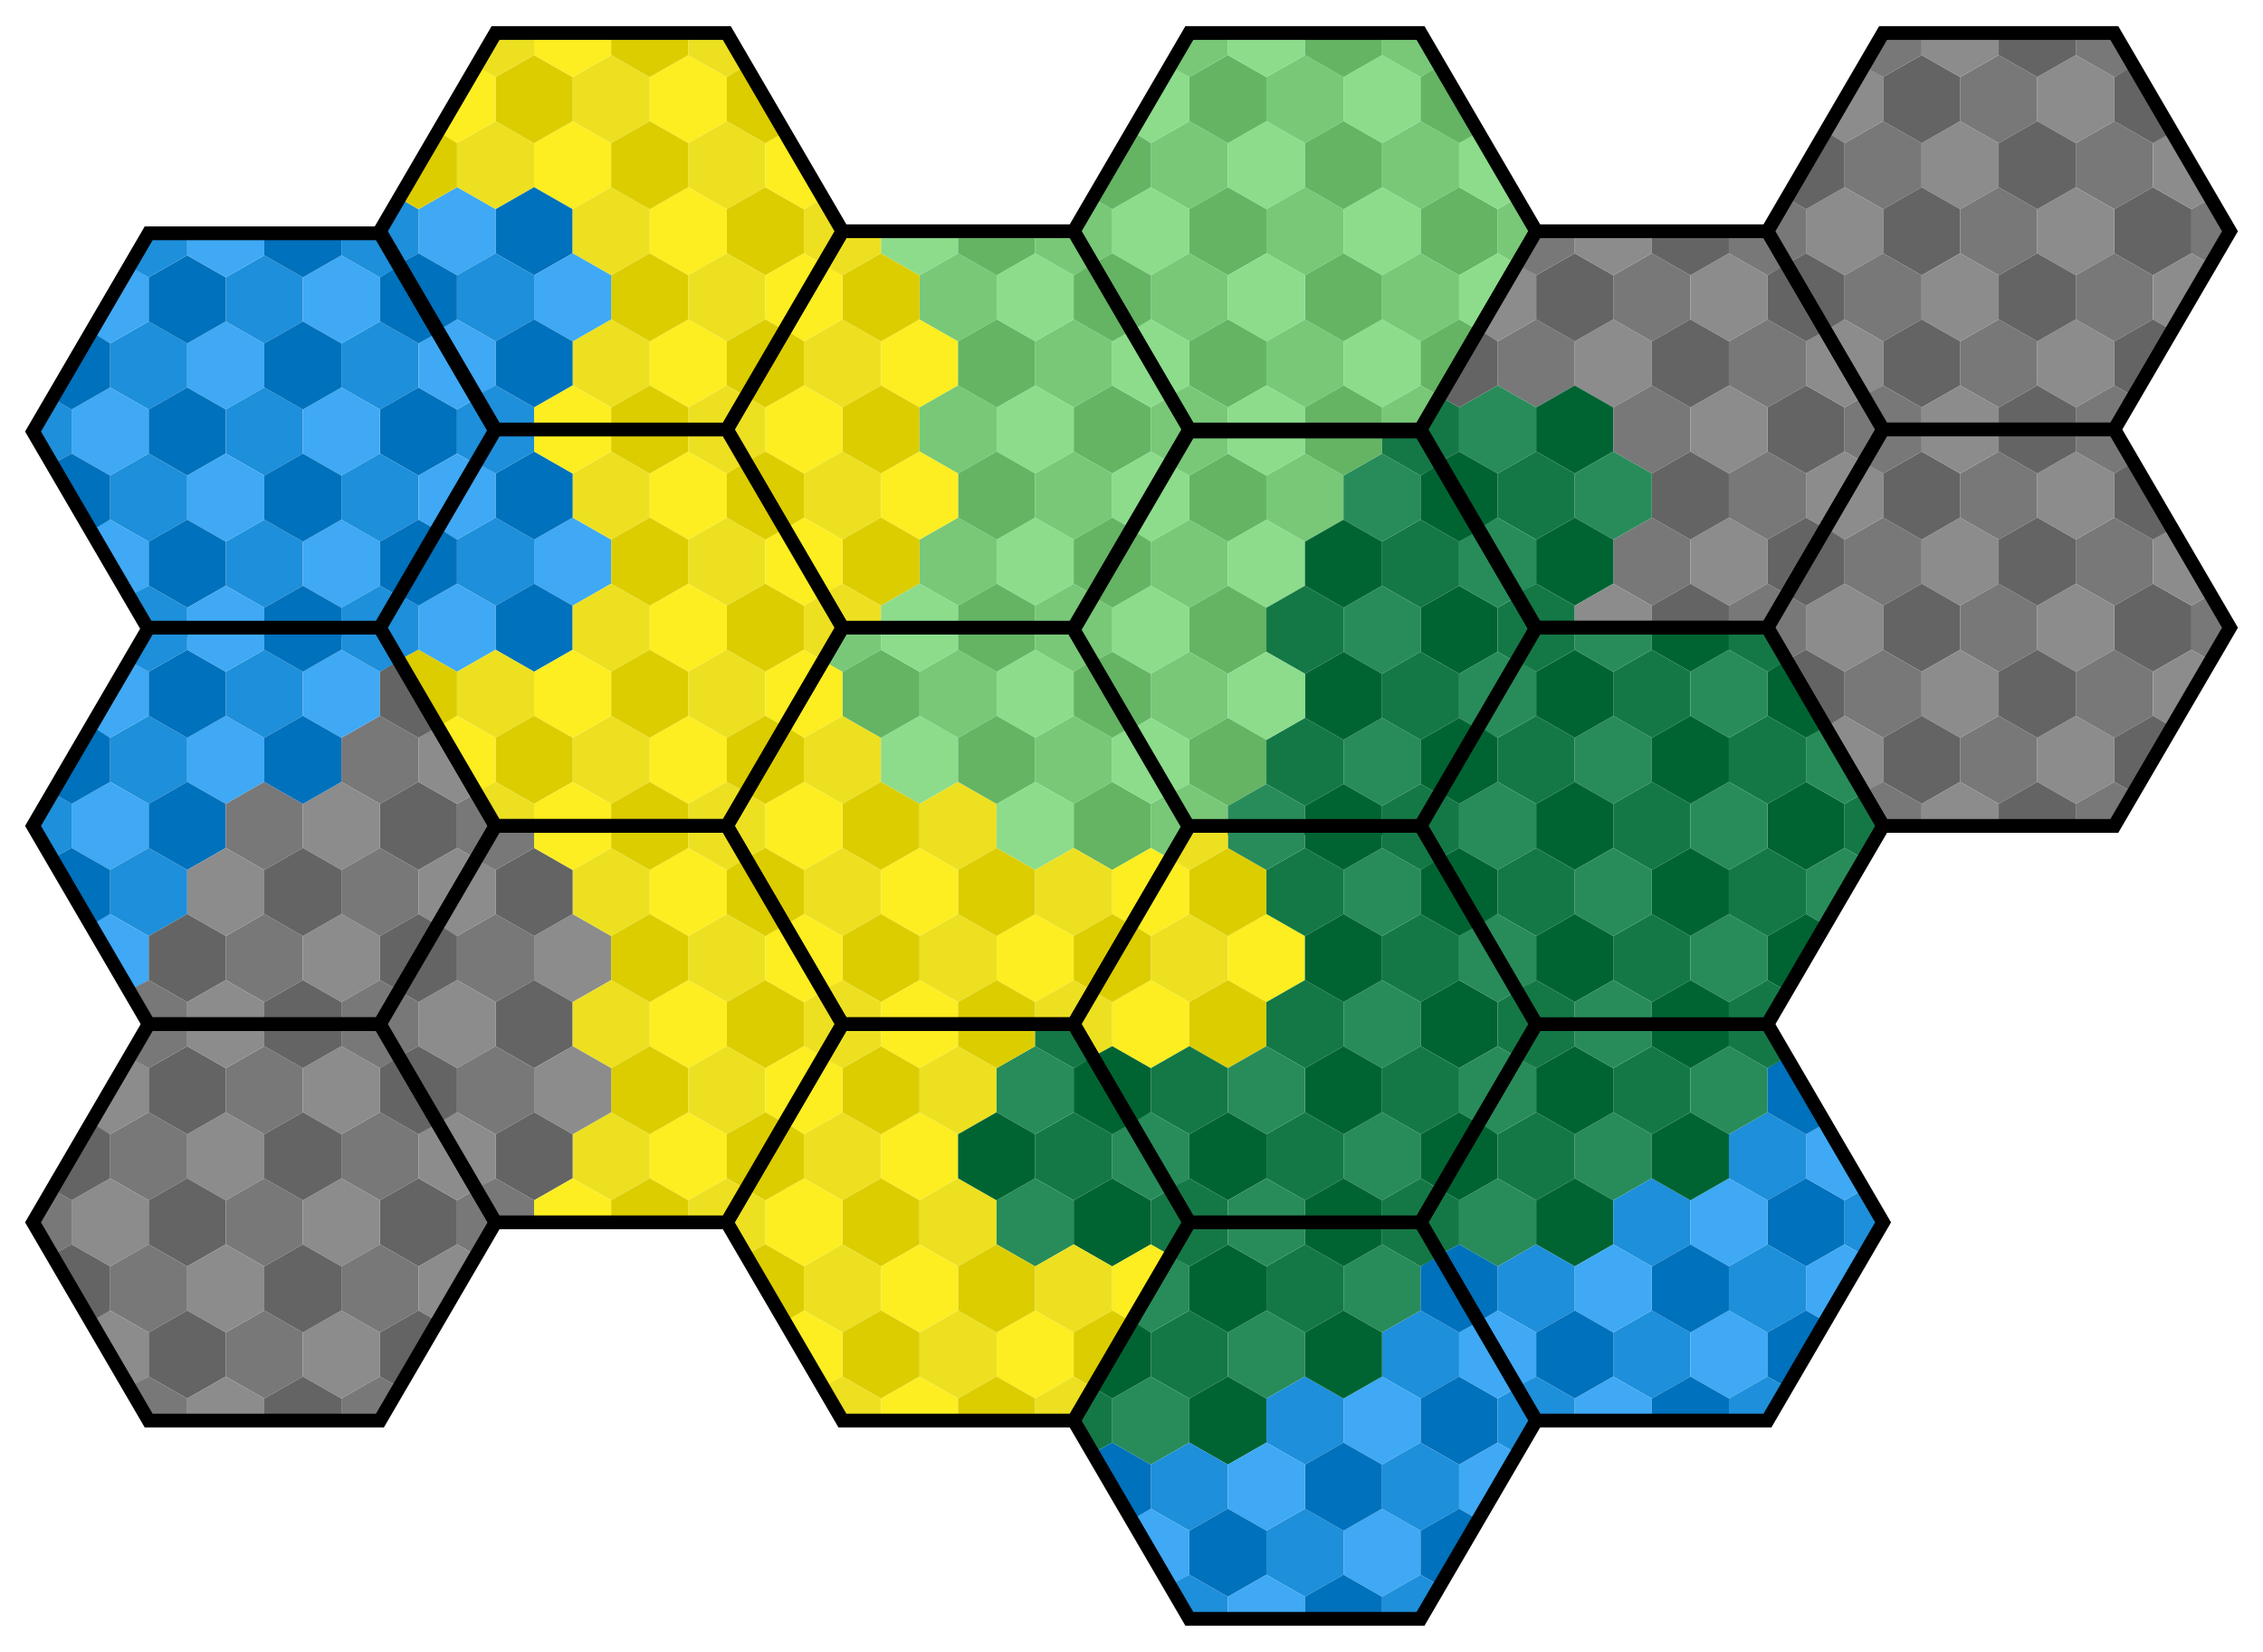 <?xml version="1.0" encoding="utf-8"?>
<!-- Generator: Adobe Illustrator 16.0.0, SVG Export Plug-In . SVG Version: 6.00 Build 0)  -->
<!DOCTYPE svg PUBLIC "-//W3C//DTD SVG 1.1//EN" "http://www.w3.org/Graphics/SVG/1.1/DTD/svg11.dtd">
<svg version="1.1" id="Layer_1" xmlns="http://www.w3.org/2000/svg" xmlns:xlink="http://www.w3.org/1999/xlink" x="0px" y="0px"
	 width="1644px" height="1200px" viewBox="0 0 1644 1200" style="enable-background:new 0 0 1644 1200;" xml:space="preserve">
<style type="text/css">
<![CDATA[
	.st0{fill:#147846;}
	.st1{fill:#1E8FDA;}
	.st2{fill:#EDE021;}
	.st3{fill:#8C8C8C;}
	.st4{fill:#8CDC8C;}
	.st5{fill:none;stroke:#000000;stroke-width:10;stroke-miterlimit:10;}
	.st6{fill:#288C5A;}
	.st7{fill:#FCEE21;}
	.st8{fill:#646464;}
	.st9{fill:#64B464;}
	.st10{fill:#006432;}
	.st11{fill:#0071BC;}
	.st12{fill:#3FA9F5;}
	.st13{fill:#787878;}
	.st14{fill:#78C878;}
	.st15{fill:#DCCD00;}
]]>
</style>
<g>
	<polygon class="st1" points="80,249.5 108,233.5 136,249.5 136,281.5 108,297.5 80,281.5 	"/>
	<polygon class="st1" points="248,249.5 276,233.5 304,249.5 304,281.5 276,297.5 248,281.5 	"/>
	<polygon class="st12" points="136,249.5 164,233.5 192,249.5 192,281.5 164,297.5 136,281.5 	"/>
	<polygon class="st11" points="108,297.5 136,281.5 164,297.5 164,329.5 136,345.5 108,329.5 	"/>
	<polygon class="st11" points="276,297.5 304,281.5 332,297.5 332,329.5 304,345.5 276,329.5 	"/>
	<polygon class="st1" points="164,297.5 192,281.5 220,297.5 220,329.5 192,345.5 164,329.5 	"/>
	<polygon class="st12" points="220,297.5 248,281.5 276,297.5 276,329.5 248,345.5 220,329.5 	"/>
	<polygon class="st12" points="52,297.5 80,281.5 108,297.5 108,329.5 80,345.5 52,329.5 	"/>
	<polygon class="st1" points="164,393.5 192,377.5 220,393.5 220,425.5 192,441.5 164,425.5 	"/>
	<polygon class="st12" points="220,393.5 248,377.5 276,393.5 276,425.5 248,441.5 220,425.5 	"/>
	<polygon class="st11" points="192,345.5 220,329.5 248,345.5 248,377.5 220,393.5 192,377.5 	"/>
	<polygon class="st1" points="164,201.5 192,185.5 220,201.5 220,233.5 192,249.5 164,233.5 	"/>
	<polygon class="st12" points="220,201.5 248,185.5 276,201.5 276,233.5 248,249.5 220,233.5 	"/>
	<polygon class="st11" points="192,249.5 220,233.5 248,249.5 248,281.5 220,297.5 192,281.5 	"/>
	<polygon class="st11" points="108,201.5 136,185.5 164,201.5 164,233.5 136,249.5 108,233.5 	"/>
	<polygon class="st1" points="80,345.5 108,329.5 136,345.5 136,377.5 108,393.5 80,377.5 	"/>
	<polygon class="st1" points="248,345.5 276,329.5 304,345.5 304,377.5 276,393.5 248,377.5 	"/>
	<polygon class="st1" points="332,297.5 345.86,289.5 360,313.5 345.86,337.42 332,329.5 	"/>
	<polygon class="st12" points="136,345.5 164,329.5 192,345.5 192,377.5 164,393.5 136,377.5 	"/>
	<polygon class="st1" points="24,313.5 38.14,289.5 52,297.5 52,329.5 38.14,337 	"/>
	<polygon class="st11" points="108,393.5 136,377.5 164,393.5 164,425.5 136,441.5 108,425.5 	"/>
	<polygon class="st12" points="136,169.5 136,185.5 164,201.5 192,185.5 192,169.5 	"/>
	<polygon class="st12" points="94.14,433.5 108,425.5 108,393.5 80,377.5 66.14,385 	"/>
	<polygon class="st1" points="108,457.5 136,457.5 136,441.5 108,425.5 94.14,433 	"/>
	<polygon class="st11" points="66.14,385.5 80,377.5 80,345.5 52,329.5 38.14,337 	"/>
	<polygon class="st12" points="66.14,241.5 80,249.5 108,233.5 108,201.5 94.14,193 	"/>
	<polygon class="st1" points="94.14,193.5 108,201.5 136,185.5 136,169.5 108,169.5 	"/>
	<polygon class="st11" points="38.14,289.5 52,297.5 80,281.5 80,249.5 66.14,241 	"/>
	<polygon class="st11" points="192,169.5 192,185.5 220,201.5 248,185.5 248,169.5 	"/>
	<polygon class="st12" points="136,457.5 136,441.5 164,425.5 192,441.5 192,457.5 	"/>
	<polygon class="st12" points="318.11,385.56 304,377.5 304,345.5 332,329.5 345.86,337.42 	"/>
	<polygon class="st11" points="290.11,433.56 276,425.5 276,393.5 304,377.5 317.86,385.42 	"/>
	<polygon class="st1" points="276,457.5 248,457.5 248,441.5 276,425.5 289.86,433.42 	"/>
	<polygon class="st12" points="345.86,289.5 332,297.5 304,281.5 304,249.5 317.86,241 	"/>
	<polygon class="st11" points="317.86,241.5 304,249.5 276,233.5 276,201.5 289.86,193 	"/>
	<polygon class="st1" points="289.86,193.5 276,201.5 248,185.5 248,169.5 276,169.5 	"/>
	<polygon class="st11" points="192,457.5 192,441.5 220,425.5 248,441.5 248,457.5 	"/>
	<polygon class="st5" points="108,169.5 24,313.5 108,457.5 276,457.5 360,313.5 276,169.5 	"/>
</g>
<g>
	<polygon class="st0" points="1088,824 1116,808 1144,824 1144,856 1116,872 1088,856 	"/>
	<polygon class="st1" points="1256,824 1284,808 1312,824 1312,856 1284,872 1256,856 	"/>
	<polygon class="st6" points="1144,824 1172,808 1200,824 1200,856 1172,872 1144,856 	"/>
	<polygon class="st10" points="1116,872 1144,856 1172,872 1172,904 1144,920 1116,904 	"/>
	<polygon class="st11" points="1284,872 1312,856 1340,872 1340,904 1312,920 1284,904 	"/>
	<polygon class="st1" points="1172,872 1200,856 1228,872 1228,904 1200,920 1172,904 	"/>
	<polygon class="st12" points="1228,872 1256,856 1284,872 1284,904 1256,920 1228,904 	"/>
	<polygon class="st6" points="1060,872 1088,856 1116,872 1116,904 1088,920 1060,904 	"/>
	<polygon class="st1" points="1172,968 1200,952 1228,968 1228,1000 1200,1016 1172,1000 	"/>
	<polygon class="st12" points="1228,968 1256,952 1284,968 1284,1000 1256,1016 1228,1000 	"/>
	<polygon class="st11" points="1200,920 1228,904 1256,920 1256,952 1228,968 1200,952 	"/>
	<polygon class="st0" points="1172,776 1200,760 1228,776 1228,808 1200,824 1172,808 	"/>
	<polygon class="st6" points="1228,776 1256,760 1284,776 1284,808 1256,824 1228,808 	"/>
	<polygon class="st10" points="1200,824 1228,808 1256,824 1256,856 1228,872 1200,856 	"/>
	<polygon class="st10" points="1116,776 1144,760 1172,776 1172,808 1144,824 1116,808 	"/>
	<polygon class="st1" points="1088,920 1116,904 1144,920 1144,952 1116,968 1088,952 	"/>
	<polygon class="st1" points="1256,920 1284,904 1312,920 1312,952 1284,968 1256,952 	"/>
	<polygon class="st1" points="1340,872 1353.86,864 1368,888 1353.86,911.92 1340,904 	"/>
	<polygon class="st12" points="1144,920 1172,904 1200,920 1200,952 1172,968 1144,952 	"/>
	<polygon class="st0" points="1032,888 1046.14,864 1060,872 1060,904 1046.14,911.5 	"/>
	<polygon class="st11" points="1116,968 1144,952 1172,968 1172,1000 1144,1016 1116,1000 	"/>
	<polygon class="st6" points="1144,744 1144,760 1172,776 1200,760 1200,744 	"/>
	<polygon class="st12" points="1102.14,1008 1116,1000 1116,968 1088,952 1074.14,959.5 	"/>
	<polygon class="st1" points="1116,1032 1144,1032 1144,1016 1116,1000 1102.14,1007.5 	"/>
	<polygon class="st11" points="1074.14,960 1088,952 1088,920 1060,904 1046.14,911.5 	"/>
	<polygon class="st6" points="1074.14,816 1088,824 1116,808 1116,776 1102.14,767.5 	"/>
	<polygon class="st0" points="1102.14,768 1116,776 1144,760 1144,744 1116,744 	"/>
	<polygon class="st10" points="1046.14,864 1060,872 1088,856 1088,824 1074.14,815.5 	"/>
	<polygon class="st10" points="1200,744 1200,760 1228,776 1256,760 1256,744 	"/>
	<polygon class="st12" points="1144,1032 1144,1016 1172,1000 1200,1016 1200,1032 	"/>
	<polygon class="st12" points="1326.11,960.06 1312,952 1312,920 1340,904 1353.86,911.92 	"/>
	<polygon class="st11" points="1298.11,1008.06 1284,1000 1284,968 1312,952 1325.86,959.92 	"/>
	<polygon class="st1" points="1284,1032 1256,1032 1256,1016 1284,1000 1297.86,1007.92 	"/>
	<polygon class="st12" points="1353.86,864 1340,872 1312,856 1312,824 1325.86,815.5 	"/>
	<polygon class="st11" points="1325.86,816 1312,824 1284,808 1284,776 1297.86,767.5 	"/>
	<polygon class="st0" points="1297.86,768 1284,776 1256,760 1256,744 1284,744 	"/>
	<polygon class="st11" points="1200,1032 1200,1016 1228,1000 1256,1016 1256,1032 	"/>
	<polygon class="st5" points="1116,744 1032,888 1116,1032 1284,1032 1368,888 1284,744 	"/>
</g>
<g>
	<polygon class="st0" points="836,968 864,952 892,968 892,1000 864,1016 836,1000 	"/>
	<polygon class="st1" points="1004,968 1032,952 1060,968 1060,1000 1032,1016 1004,1000 	"/>
	<polygon class="st6" points="892,968 920,952 948,968 948,1000 920,1016 892,1000 	"/>
	<polygon class="st10" points="864,1016 892,1000 920,1016 920,1048 892,1064 864,1048 	"/>
	<polygon class="st11" points="1032,1016 1060,1000 1088,1016 1088,1048 1060,1064 1032,1048 	"/>
	<polygon class="st1" points="920,1016 948,1000 976,1016 976,1048 948,1064 920,1048 	"/>
	<polygon class="st12" points="976,1016 1004,1000 1032,1016 1032,1048 1004,1064 976,1048 	"/>
	<polygon class="st6" points="808,1016 836,1000 864,1016 864,1048 836,1064 808,1048 	"/>
	<polygon class="st1" points="920,1112 948,1096 976,1112 976,1144 948,1160 920,1144 	"/>
	<polygon class="st12" points="976,1112 1004,1096 1032,1112 1032,1144 1004,1160 976,1144 	"/>
	<polygon class="st11" points="948,1064 976,1048 1004,1064 1004,1096 976,1112 948,1096 	"/>
	<polygon class="st0" points="920,920 948,904 976,920 976,952 948,968 920,952 	"/>
	<polygon class="st6" points="976,920 1004,904 1032,920 1032,952 1004,968 976,952 	"/>
	<polygon class="st10" points="948,968 976,952 1004,968 1004,1000 976,1016 948,1000 	"/>
	<polygon class="st10" points="864,920 892,904 920,920 920,952 892,968 864,952 	"/>
	<polygon class="st1" points="836,1064 864,1048 892,1064 892,1096 864,1112 836,1096 	"/>
	<polygon class="st1" points="1004,1064 1032,1048 1060,1064 1060,1096 1032,1112 1004,1096 	"/>
	<polygon class="st1" points="1088,1016 1101.86,1008 1116,1032 1101.86,1055.92 1088,1048 	"/>
	<polygon class="st12" points="892,1064 920,1048 948,1064 948,1096 920,1112 892,1096 	"/>
	<polygon class="st0" points="780,1032 794.14,1008 808,1016 808,1048 794.14,1055.5 	"/>
	<polygon class="st11" points="864,1112 892,1096 920,1112 920,1144 892,1160 864,1144 	"/>
	<polygon class="st6" points="892,888 892,904 920,920 948,904 948,888 	"/>
	<polygon class="st12" points="850.14,1152 864,1144 864,1112 836,1096 822.14,1103.5 	"/>
	<polygon class="st1" points="864,1176 892,1176 892,1160 864,1144 850.14,1151.5 	"/>
	<polygon class="st11" points="822.14,1104 836,1096 836,1064 808,1048 794.14,1055.5 	"/>
	<polygon class="st6" points="822.14,960 836,968 864,952 864,920 850.14,911.5 	"/>
	<polygon class="st0" points="850.14,912 864,920 892,904 892,888 864,888 	"/>
	<polygon class="st10" points="794.14,1008 808,1016 836,1000 836,968 822.14,959.5 	"/>
	<polygon class="st10" points="948,888 948,904 976,920 1004,904 1004,888 	"/>
	<polygon class="st12" points="892,1176 892,1160 920,1144 948,1160 948,1176 	"/>
	<polygon class="st12" points="1074.11,1104.06 1060,1096 1060,1064 1088,1048 1101.86,1055.92 	"/>
	<polygon class="st11" points="1046.11,1152.06 1032,1144 1032,1112 1060,1096 1073.86,1103.92 	"/>
	<polygon class="st1" points="1032,1176 1004,1176 1004,1160 1032,1144 1045.86,1151.92 	"/>
	<polygon class="st12" points="1101.86,1008 1088,1016 1060,1000 1060,968 1073.86,959.5 	"/>
	<polygon class="st11" points="1073.86,960 1060,968 1032,952 1032,920 1045.86,911.5 	"/>
	<polygon class="st0" points="1045.86,912 1032,920 1004,904 1004,888 1032,888 	"/>
	<polygon class="st11" points="948,1176 948,1160 976,1144 1004,1160 1004,1176 	"/>
	<polygon class="st5" points="864,888 780,1032 864,1176 1032,1176 1116,1032 1032,888 	"/>
</g>
<g>
	<polygon class="st14" points="836,104 864,88 892,104 892,136 864,152 836,136 	"/>
	<polygon class="st14" points="1004,104 1032,88 1060,104 1060,136 1032,152 1004,136 	"/>
	<polygon class="st4" points="892,104 920,88 948,104 948,136 920,152 892,136 	"/>
	<polygon class="st9" points="864,152 892,136 920,152 920,184 892,200 864,184 	"/>
	<polygon class="st9" points="1032,152 1060,136 1088,152 1088,184 1060,200 1032,184 	"/>
	<polygon class="st14" points="920,152 948,136 976,152 976,184 948,200 920,184 	"/>
	<polygon class="st4" points="976,152 1004,136 1032,152 1032,184 1004,200 976,184 	"/>
	<polygon class="st4" points="808,152 836,136 864,152 864,184 836,200 808,184 	"/>
	<polygon class="st14" points="920,248 948,232 976,248 976,280 948,296 920,280 	"/>
	<polygon class="st4" points="976,248 1004,232 1032,248 1032,280 1004,296 976,280 	"/>
	<polygon class="st9" points="948,200 976,184 1004,200 1004,232 976,248 948,232 	"/>
	<polygon class="st14" points="920,56 948,40 976,56 976,88 948,104 920,88 	"/>
	<polygon class="st4" points="976,56 1004,40 1032,56 1032,88 1004,104 976,88 	"/>
	<polygon class="st9" points="948,104 976,88 1004,104 1004,136 976,152 948,136 	"/>
	<polygon class="st9" points="864,56 892,40 920,56 920,88 892,104 864,88 	"/>
	<polygon class="st14" points="836,200 864,184 892,200 892,232 864,248 836,232 	"/>
	<polygon class="st14" points="1004,200 1032,184 1060,200 1060,232 1032,248 1004,232 	"/>
	<polygon class="st14" points="1088,152 1101.86,144 1116,168 1101.86,191.92 1088,184 	"/>
	<polygon class="st4" points="892,200 920,184 948,200 948,232 920,248 892,232 	"/>
	<polygon class="st14" points="780,168 794.14,144 808,152 808,184 794.14,191.5 	"/>
	<polygon class="st9" points="864,248 892,232 920,248 920,280 892,296 864,280 	"/>
	<polygon class="st4" points="892,24 892,40 920,56 948,40 948,24 	"/>
	<polygon class="st4" points="850.14,288 864,280 864,248 836,232 822.14,239.5 	"/>
	<polygon class="st14" points="864,312 892,312 892,296 864,280 850.14,287.5 	"/>
	<polygon class="st9" points="822.14,240 836,232 836,200 808,184 794.14,191.5 	"/>
	<polygon class="st4" points="822.14,96 836,104 864,88 864,56 850.14,47.5 	"/>
	<polygon class="st14" points="850.14,48 864,56 892,40 892,24 864,24 	"/>
	<polygon class="st9" points="794.14,144 808,152 836,136 836,104 822.14,95.5 	"/>
	<polygon class="st9" points="948,24 948,40 976,56 1004,40 1004,24 	"/>
	<polygon class="st4" points="892,312 892,296 920,280 948,296 948,312 	"/>
	<polygon class="st4" points="1074.11,240.06 1060,232 1060,200 1088,184 1101.86,191.92 	"/>
	<polygon class="st9" points="1046.11,288.06 1032,280 1032,248 1060,232 1073.86,239.92 	"/>
	<polygon class="st14" points="1032,312 1004,312 1004,296 1032,280 1045.86,287.92 	"/>
	<polygon class="st4" points="1101.86,144 1088,152 1060,136 1060,104 1073.86,95.5 	"/>
	<polygon class="st9" points="1073.86,96 1060,104 1032,88 1032,56 1045.86,47.5 	"/>
	<polygon class="st14" points="1045.86,48 1032,56 1004,40 1004,24 1032,24 	"/>
	<polygon class="st9" points="948,312 948,296 976,280 1004,296 1004,312 	"/>
	<polygon class="st5" points="864,24 780,168 864,312 1032,312 1116,168 1032,24 	"/>
</g>
<g>
	<polygon class="st2" points="584,536 612,520 640,536 640,568 612,584 584,568 	"/>
	<polygon class="st14" points="752,536 780,520 808,536 808,568 780,584 752,568 	"/>
	<polygon class="st4" points="640,536 668,520 696,536 696,568 668,584 640,568 	"/>
	<polygon class="st15" points="612,584 640,568 668,584 668,616 640,632 612,616 	"/>
	<polygon class="st9" points="780,584 808,568 836,584 836,616 808,632 780,616 	"/>
	<polygon class="st2" points="668,584 696,568 724,584 724,616 696,632 668,616 	"/>
	<polygon class="st4" points="724,584 752,568 780,584 780,616 752,632 724,616 	"/>
	<polygon class="st7" points="556,584 584,568 612,584 612,616 584,632 556,616 	"/>
	<polygon class="st2" points="668,680 696,664 724,680 724,712 696,728 668,712 	"/>
	<polygon class="st7" points="724,680 752,664 780,680 780,712 752,728 724,712 	"/>
	<polygon class="st15" points="696,632 724,616 752,632 752,664 724,680 696,664 	"/>
	<polygon class="st14" points="668,488 696,472 724,488 724,520 696,536 668,520 	"/>
	<polygon class="st4" points="724,488 752,472 780,488 780,520 752,536 724,520 	"/>
	<polygon class="st9" points="696,536 724,520 752,536 752,568 724,584 696,568 	"/>
	<polygon class="st9" points="612,488 640,472 668,488 668,520 640,536 612,520 	"/>
	<polygon class="st2" points="584,632 612,616 640,632 640,664 612,680 584,664 	"/>
	<polygon class="st2" points="752,632 780,616 808,632 808,664 780,680 752,664 	"/>
	<polygon class="st14" points="836,584 849.86,576 864,600 849.86,623.92 836,616 	"/>
	<polygon class="st7" points="640,632 668,616 696,632 696,664 668,680 640,664 	"/>
	<polygon class="st2" points="528,600 542.14,576 556,584 556,616 542.14,623.5 	"/>
	<polygon class="st15" points="612,680 640,664 668,680 668,712 640,728 612,712 	"/>
	<polygon class="st4" points="640,456 640,472 668,488 696,472 696,456 	"/>
	<polygon class="st7" points="598.14,720 612,712 612,680 584,664 570.14,671.5 	"/>
	<polygon class="st2" points="612,744 640,744 640,728 612,712 598.14,719.5 	"/>
	<polygon class="st15" points="570.14,672 584,664 584,632 556,616 542.14,623.5 	"/>
	<polygon class="st7" points="570.14,528 584,536 612,520 612,488 598.14,479.5 	"/>
	<polygon class="st14" points="598.14,480 612,488 640,472 640,456 612,456 	"/>
	<polygon class="st15" points="542.14,576 556,584 584,568 584,536 570.14,527.5 	"/>
	<polygon class="st9" points="696,456 696,472 724,488 752,472 752,456 	"/>
	<polygon class="st7" points="640,744 640,728 668,712 696,728 696,744 	"/>
	<polygon class="st7" points="822.11,672.06 808,664 808,632 836,616 849.86,623.92 	"/>
	<polygon class="st15" points="794.11,720.06 780,712 780,680 808,664 821.86,671.92 	"/>
	<polygon class="st2" points="780,744 752,744 752,728 780,712 793.86,719.92 	"/>
	<polygon class="st4" points="849.86,576 836,584 808,568 808,536 821.86,527.5 	"/>
	<polygon class="st9" points="821.86,528 808,536 780,520 780,488 793.86,479.5 	"/>
	<polygon class="st14" points="793.86,480 780,488 752,472 752,456 780,456 	"/>
	<polygon class="st15" points="696,744 696,728 724,712 752,728 752,744 	"/>
	<polygon class="st5" points="612,456 528,600 612,744 780,744 864,600 780,456 	"/>
</g>
<g>
	<polygon class="st2" points="584,248 612,232 640,248 640,280 612,296 584,280 	"/>
	<polygon class="st14" points="752,248 780,232 808,248 808,280 780,296 752,280 	"/>
	<polygon class="st7" points="640,248 668,232 696,248 696,280 668,296 640,280 	"/>
	<polygon class="st15" points="612,296 640,280 668,296 668,328 640,344 612,328 	"/>
	<polygon class="st9" points="780,296 808,280 836,296 836,328 808,344 780,328 	"/>
	<polygon class="st14" points="668,296 696,280 724,296 724,328 696,344 668,328 	"/>
	<polygon class="st4" points="724,296 752,280 780,296 780,328 752,344 724,328 	"/>
	<polygon class="st7" points="556,296 584,280 612,296 612,328 584,344 556,328 	"/>
	<polygon class="st14" points="668,392 696,376 724,392 724,424 696,440 668,424 	"/>
	<polygon class="st4" points="724,392 752,376 780,392 780,424 752,440 724,424 	"/>
	<polygon class="st9" points="696,344 724,328 752,344 752,376 724,392 696,376 	"/>
	<polygon class="st14" points="668,200 696,184 724,200 724,232 696,248 668,232 	"/>
	<polygon class="st4" points="724,200 752,184 780,200 780,232 752,248 724,232 	"/>
	<polygon class="st9" points="696,248 724,232 752,248 752,280 724,296 696,280 	"/>
	<polygon class="st15" points="612,200 640,184 668,200 668,232 640,248 612,232 	"/>
	<polygon class="st2" points="584,344 612,328 640,344 640,376 612,392 584,376 	"/>
	<polygon class="st14" points="752,344 780,328 808,344 808,376 780,392 752,376 	"/>
	<polygon class="st14" points="836,296 849.86,288 864,312 849.86,335.92 836,328 	"/>
	<polygon class="st7" points="640,344 668,328 696,344 696,376 668,392 640,376 	"/>
	<polygon class="st2" points="528,312 542.14,288 556,296 556,328 542.14,335.5 	"/>
	<polygon class="st15" points="612,392 640,376 668,392 668,424 640,440 612,424 	"/>
	<polygon class="st4" points="640,168 640,184 668,200 696,184 696,168 	"/>
	<polygon class="st7" points="598.14,432 612,424 612,392 584,376 570.14,383.5 	"/>
	<polygon class="st2" points="612,456 640,456 640,440 612,424 598.14,431.5 	"/>
	<polygon class="st15" points="570.14,384 584,376 584,344 556,328 542.14,335.5 	"/>
	<polygon class="st7" points="570.14,240 584,248 612,232 612,200 598.14,191.5 	"/>
	<polygon class="st2" points="598.14,192 612,200 640,184 640,168 612,168 	"/>
	<polygon class="st15" points="542.14,288 556,296 584,280 584,248 570.14,239.5 	"/>
	<polygon class="st9" points="696,168 696,184 724,200 752,184 752,168 	"/>
	<polygon class="st4" points="640,456 640,440 668,424 696,440 696,456 	"/>
	<polygon class="st4" points="822.11,384.06 808,376 808,344 836,328 849.86,335.92 	"/>
	<polygon class="st9" points="794.11,432.06 780,424 780,392 808,376 821.86,383.92 	"/>
	<polygon class="st14" points="780,456 752,456 752,440 780,424 793.86,431.92 	"/>
	<polygon class="st4" points="849.86,288 836,296 808,280 808,248 821.86,239.5 	"/>
	<polygon class="st9" points="821.86,240 808,248 780,232 780,200 793.86,191.5 	"/>
	<polygon class="st14" points="793.86,192 780,200 752,184 752,168 780,168 	"/>
	<polygon class="st9" points="696,456 696,440 724,424 752,440 752,456 	"/>
	<polygon class="st5" points="612,168 528,312 612,456 780,456 864,312 780,168 	"/>
</g>
<g>
	<polygon class="st1" points="80,536 108,520 136,536 136,568 108,584 80,568 	"/>
	<polygon class="st13" points="248,536 276,520 304,536 304,568 276,584 248,568 	"/>
	<polygon class="st12" points="136,536 164,520 192,536 192,568 164,584 136,568 	"/>
	<polygon class="st11" points="108,584 136,568 164,584 164,616 136,632 108,616 	"/>
	<polygon class="st8" points="276,584 304,568 332,584 332,616 304,632 276,616 	"/>
	<polygon class="st13" points="164,584 192,568 220,584 220,616 192,632 164,616 	"/>
	<polygon class="st3" points="220,584 248,568 276,584 276,616 248,632 220,616 	"/>
	<polygon class="st12" points="52,584 80,568 108,584 108,616 80,632 52,616 	"/>
	<polygon class="st13" points="164,680 192,664 220,680 220,712 192,728 164,712 	"/>
	<polygon class="st3" points="220,680 248,664 276,680 276,712 248,728 220,712 	"/>
	<polygon class="st8" points="192,632 220,616 248,632 248,664 220,680 192,664 	"/>
	<polygon class="st1" points="164,488 192,472 220,488 220,520 192,536 164,520 	"/>
	<polygon class="st12" points="220,488 248,472 276,488 276,520 248,536 220,520 	"/>
	<polygon class="st11" points="192,536 220,520 248,536 248,568 220,584 192,568 	"/>
	<polygon class="st11" points="108,488 136,472 164,488 164,520 136,536 108,520 	"/>
	<polygon class="st1" points="80,632 108,616 136,632 136,664 108,680 80,664 	"/>
	<polygon class="st13" points="248,632 276,616 304,632 304,664 276,680 248,664 	"/>
	<polygon class="st13" points="332,584 345.86,576 360,600 345.86,623.92 332,616 	"/>
	<polygon class="st3" points="136,632 164,616 192,632 192,664 164,680 136,664 	"/>
	<polygon class="st1" points="24,600 38.14,576 52,584 52,616 38.14,623.5 	"/>
	<polygon class="st8" points="108,680 136,664 164,680 164,712 136,728 108,712 	"/>
	<polygon class="st12" points="136,456 136,472 164,488 192,472 192,456 	"/>
	<polygon class="st12" points="94.14,720 108,712 108,680 80,664 66.14,671.5 	"/>
	<polygon class="st13" points="108,744 136,744 136,728 108,712 94.14,719.5 	"/>
	<polygon class="st11" points="66.14,672 80,664 80,632 52,616 38.14,623.5 	"/>
	<polygon class="st12" points="66.14,528 80,536 108,520 108,488 94.14,479.5 	"/>
	<polygon class="st1" points="94.14,480 108,488 136,472 136,456 108,456 	"/>
	<polygon class="st11" points="38.14,576 52,584 80,568 80,536 66.14,527.5 	"/>
	<polygon class="st11" points="192,456 192,472 220,488 248,472 248,456 	"/>
	<polygon class="st3" points="136,744 136,728 164,712 192,728 192,744 	"/>
	<polygon class="st3" points="318.11,672.06 304,664 304,632 332,616 345.86,623.92 	"/>
	<polygon class="st8" points="290.11,720.06 276,712 276,680 304,664 317.86,671.92 	"/>
	<polygon class="st13" points="276,744 248,744 248,728 276,712 289.86,719.92 	"/>
	<polygon class="st3" points="345.86,576 332,584 304,568 304,536 317.86,527.5 	"/>
	<polygon class="st8" points="317.86,528 304,536 276,520 276,488 289.86,479.5 	"/>
	<polygon class="st1" points="289.86,480 276,488 248,472 248,456 276,456 	"/>
	<polygon class="st8" points="192,744 192,728 220,712 248,728 248,744 	"/>
	<polygon class="st5" points="108,456 24,600 108,744 276,744 360,600 276,456 	"/>
</g>
<g>
	<polygon class="st13" points="1088,248 1116,232 1144,248 1144,280 1116,296 1088,280 	"/>
	<polygon class="st13" points="1256,248 1284,232 1312,248 1312,280 1284,296 1256,280 	"/>
	<polygon class="st3" points="1144,248 1172,232 1200,248 1200,280 1172,296 1144,280 	"/>
	<polygon class="st10" points="1116,296 1144,280 1172,296 1172,328 1144,344 1116,328 	"/>
	<polygon class="st8" points="1284,296 1312,280 1340,296 1340,328 1312,344 1284,328 	"/>
	<polygon class="st13" points="1172,296 1200,280 1228,296 1228,328 1200,344 1172,328 	"/>
	<polygon class="st3" points="1228,296 1256,280 1284,296 1284,328 1256,344 1228,328 	"/>
	<polygon class="st6" points="1060,296 1088,280 1116,296 1116,328 1088,344 1060,328 	"/>
	<polygon class="st13" points="1172,392 1200,376 1228,392 1228,424 1200,440 1172,424 	"/>
	<polygon class="st3" points="1228,392 1256,376 1284,392 1284,424 1256,440 1228,424 	"/>
	<polygon class="st8" points="1200,344 1228,328 1256,344 1256,376 1228,392 1200,376 	"/>
	<polygon class="st13" points="1172,200 1200,184 1228,200 1228,232 1200,248 1172,232 	"/>
	<polygon class="st3" points="1228,200 1256,184 1284,200 1284,232 1256,248 1228,232 	"/>
	<polygon class="st8" points="1200,248 1228,232 1256,248 1256,280 1228,296 1200,280 	"/>
	<polygon class="st8" points="1116,200 1144,184 1172,200 1172,232 1144,248 1116,232 	"/>
	<polygon class="st0" points="1088,344 1116,328 1144,344 1144,376 1116,392 1088,376 	"/>
	<polygon class="st13" points="1256,344 1284,328 1312,344 1312,376 1284,392 1256,376 	"/>
	<polygon class="st13" points="1340,296 1353.86,288 1368,312 1353.86,335.92 1340,328 	"/>
	<polygon class="st6" points="1144,344 1172,328 1200,344 1200,376 1172,392 1144,376 	"/>
	<polygon class="st0" points="1032,312 1046.14,288 1060,296 1060,328 1046.14,335.5 	"/>
	<polygon class="st10" points="1116,392 1144,376 1172,392 1172,424 1144,440 1116,424 	"/>
	<polygon class="st3" points="1144,168 1144,184 1172,200 1200,184 1200,168 	"/>
	<polygon class="st6" points="1102.14,432 1116,424 1116,392 1088,376 1074.14,383.5 	"/>
	<polygon class="st0" points="1116,456 1144,456 1144,440 1116,424 1102.14,431.5 	"/>
	<polygon class="st10" points="1074.14,384 1088,376 1088,344 1060,328 1046.14,335.5 	"/>
	<polygon class="st3" points="1074.14,240 1088,248 1116,232 1116,200 1102.14,191.5 	"/>
	<polygon class="st13" points="1102.14,192 1116,200 1144,184 1144,168 1116,168 	"/>
	<polygon class="st8" points="1046.14,288 1060,296 1088,280 1088,248 1074.14,239.5 	"/>
	<polygon class="st8" points="1200,168 1200,184 1228,200 1256,184 1256,168 	"/>
	<polygon class="st3" points="1144,456 1144,440 1172,424 1200,440 1200,456 	"/>
	<polygon class="st3" points="1326.11,384.06 1312,376 1312,344 1340,328 1353.86,335.92 	"/>
	<polygon class="st8" points="1298.11,432.06 1284,424 1284,392 1312,376 1325.86,383.92 	"/>
	<polygon class="st13" points="1284,456 1256,456 1256,440 1284,424 1297.86,431.92 	"/>
	<polygon class="st3" points="1353.86,288 1340,296 1312,280 1312,248 1325.86,239.5 	"/>
	<polygon class="st8" points="1325.86,240 1312,248 1284,232 1284,200 1297.86,191.5 	"/>
	<polygon class="st13" points="1297.86,192 1284,200 1256,184 1256,168 1284,168 	"/>
	<polygon class="st8" points="1200,456 1200,440 1228,424 1256,440 1256,456 	"/>
	<polygon class="st5" points="1116,168 1032,312 1116,456 1284,456 1368,312 1284,168 	"/>
</g>
<g>
	<polygon class="st13" points="1340,104 1368,88 1396,104 1396,136 1368,152 1340,136 	"/>
	<polygon class="st13" points="1508,104 1536,88 1564,104 1564,136 1536,152 1508,136 	"/>
	<polygon class="st3" points="1396,104 1424,88 1452,104 1452,136 1424,152 1396,136 	"/>
	<polygon class="st8" points="1368,152 1396,136 1424,152 1424,184 1396,200 1368,184 	"/>
	<polygon class="st8" points="1536,152 1564,136 1592,152 1592,184 1564,200 1536,184 	"/>
	<polygon class="st13" points="1424,152 1452,136 1480,152 1480,184 1452,200 1424,184 	"/>
	<polygon class="st3" points="1480,152 1508,136 1536,152 1536,184 1508,200 1480,184 	"/>
	<polygon class="st3" points="1312,152 1340,136 1368,152 1368,184 1340,200 1312,184 	"/>
	<polygon class="st13" points="1424,248 1452,232 1480,248 1480,280 1452,296 1424,280 	"/>
	<polygon class="st3" points="1480,248 1508,232 1536,248 1536,280 1508,296 1480,280 	"/>
	<polygon class="st8" points="1452,200 1480,184 1508,200 1508,232 1480,248 1452,232 	"/>
	<polygon class="st13" points="1424,56 1452,40 1480,56 1480,88 1452,104 1424,88 	"/>
	<polygon class="st3" points="1480,56 1508,40 1536,56 1536,88 1508,104 1480,88 	"/>
	<polygon class="st8" points="1452,104 1480,88 1508,104 1508,136 1480,152 1452,136 	"/>
	<polygon class="st8" points="1368,56 1396,40 1424,56 1424,88 1396,104 1368,88 	"/>
	<polygon class="st13" points="1340,200 1368,184 1396,200 1396,232 1368,248 1340,232 	"/>
	<polygon class="st13" points="1508,200 1536,184 1564,200 1564,232 1536,248 1508,232 	"/>
	<polygon class="st13" points="1592,152 1605.86,144 1620,168 1605.86,191.92 1592,184 	"/>
	<polygon class="st3" points="1396,200 1424,184 1452,200 1452,232 1424,248 1396,232 	"/>
	<polygon class="st13" points="1284,168 1298.14,144 1312,152 1312,184 1298.14,191.5 	"/>
	<polygon class="st8" points="1368,248 1396,232 1424,248 1424,280 1396,296 1368,280 	"/>
	<polygon class="st3" points="1396,24 1396,40 1424,56 1452,40 1452,24 	"/>
	<polygon class="st3" points="1354.14,288 1368,280 1368,248 1340,232 1326.14,239.5 	"/>
	<polygon class="st13" points="1368,312 1396,312 1396,296 1368,280 1354.14,287.5 	"/>
	<polygon class="st8" points="1326.14,240 1340,232 1340,200 1312,184 1298.14,191.5 	"/>
	<polygon class="st3" points="1326.14,96 1340,104 1368,88 1368,56 1354.14,47.5 	"/>
	<polygon class="st13" points="1354.14,48 1368,56 1396,40 1396,24 1368,24 	"/>
	<polygon class="st8" points="1298.14,144 1312,152 1340,136 1340,104 1326.14,95.5 	"/>
	<polygon class="st8" points="1452,24 1452,40 1480,56 1508,40 1508,24 	"/>
	<polygon class="st3" points="1396,312 1396,296 1424,280 1452,296 1452,312 	"/>
	<polygon class="st3" points="1578.11,240.06 1564,232 1564,200 1592,184 1605.86,191.92 	"/>
	<polygon class="st8" points="1550.11,288.06 1536,280 1536,248 1564,232 1577.86,239.92 	"/>
	<polygon class="st13" points="1536,312 1508,312 1508,296 1536,280 1549.86,287.92 	"/>
	<polygon class="st3" points="1605.86,144 1592,152 1564,136 1564,104 1577.86,95.5 	"/>
	<polygon class="st8" points="1577.86,96 1564,104 1536,88 1536,56 1549.86,47.5 	"/>
	<polygon class="st13" points="1549.86,48 1536,56 1508,40 1508,24 1536,24 	"/>
	<polygon class="st8" points="1452,312 1452,296 1480,280 1508,296 1508,312 	"/>
	<polygon class="st5" points="1368,24 1284,168 1368,312 1536,312 1620,168 1536,24 	"/>
</g>
<g>
	<polygon class="st13" points="1340,392 1368,376 1396,392 1396,424 1368,440 1340,424 	"/>
	<polygon class="st13" points="1508,392 1536,376 1564,392 1564,424 1536,440 1508,424 	"/>
	<polygon class="st3" points="1396,392 1424,376 1452,392 1452,424 1424,440 1396,424 	"/>
	<polygon class="st8" points="1368,440 1396,424 1424,440 1424,472 1396,488 1368,472 	"/>
	<polygon class="st8" points="1536,440 1564,424 1592,440 1592,472 1564,488 1536,472 	"/>
	<polygon class="st13" points="1424,440 1452,424 1480,440 1480,472 1452,488 1424,472 	"/>
	<polygon class="st3" points="1480,440 1508,424 1536,440 1536,472 1508,488 1480,472 	"/>
	<polygon class="st3" points="1312,440 1340,424 1368,440 1368,472 1340,488 1312,472 	"/>
	<polygon class="st13" points="1424,536 1452,520 1480,536 1480,568 1452,584 1424,568 	"/>
	<polygon class="st3" points="1480,536 1508,520 1536,536 1536,568 1508,584 1480,568 	"/>
	<polygon class="st8" points="1452,488 1480,472 1508,488 1508,520 1480,536 1452,520 	"/>
	<polygon class="st13" points="1424,344 1452,328 1480,344 1480,376 1452,392 1424,376 	"/>
	<polygon class="st3" points="1480,344 1508,328 1536,344 1536,376 1508,392 1480,376 	"/>
	<polygon class="st8" points="1452,392 1480,376 1508,392 1508,424 1480,440 1452,424 	"/>
	<polygon class="st8" points="1368,344 1396,328 1424,344 1424,376 1396,392 1368,376 	"/>
	<polygon class="st13" points="1340,488 1368,472 1396,488 1396,520 1368,536 1340,520 	"/>
	<polygon class="st13" points="1508,488 1536,472 1564,488 1564,520 1536,536 1508,520 	"/>
	<polygon class="st13" points="1592,440 1605.86,432 1620,456 1605.86,479.92 1592,472 	"/>
	<polygon class="st3" points="1396,488 1424,472 1452,488 1452,520 1424,536 1396,520 	"/>
	<polygon class="st13" points="1284,456 1298.14,432 1312,440 1312,472 1298.14,479.5 	"/>
	<polygon class="st8" points="1368,536 1396,520 1424,536 1424,568 1396,584 1368,568 	"/>
	<polygon class="st3" points="1396,312 1396,328 1424,344 1452,328 1452,312 	"/>
	<polygon class="st3" points="1354.14,576 1368,568 1368,536 1340,520 1326.14,527.5 	"/>
	<polygon class="st13" points="1368,600 1396,600 1396,584 1368,568 1354.14,575.5 	"/>
	<polygon class="st8" points="1326.14,528 1340,520 1340,488 1312,472 1298.14,479.5 	"/>
	<polygon class="st3" points="1326.14,384 1340,392 1368,376 1368,344 1354.14,335.5 	"/>
	<polygon class="st13" points="1354.14,336 1368,344 1396,328 1396,312 1368,312 	"/>
	<polygon class="st8" points="1298.14,432 1312,440 1340,424 1340,392 1326.14,383.5 	"/>
	<polygon class="st8" points="1452,312 1452,328 1480,344 1508,328 1508,312 	"/>
	<polygon class="st3" points="1396,600 1396,584 1424,568 1452,584 1452,600 	"/>
	<polygon class="st3" points="1578.11,528.06 1564,520 1564,488 1592,472 1605.86,479.92 	"/>
	<polygon class="st8" points="1550.11,576.06 1536,568 1536,536 1564,520 1577.86,527.92 	"/>
	<polygon class="st13" points="1536,600 1508,600 1508,584 1536,568 1549.86,575.92 	"/>
	<polygon class="st3" points="1605.86,432 1592,440 1564,424 1564,392 1577.86,383.5 	"/>
	<polygon class="st8" points="1577.86,384 1564,392 1536,376 1536,344 1549.86,335.5 	"/>
	<polygon class="st13" points="1549.86,336 1536,344 1508,328 1508,312 1536,312 	"/>
	<polygon class="st8" points="1452,600 1452,584 1480,568 1508,584 1508,600 	"/>
	<polygon class="st5" points="1368,312 1284,456 1368,600 1536,600 1620,456 1536,312 	"/>
</g>
<g>
	<polygon class="st13" points="80,824 108,808 136,824 136,856 108,872 80,856 	"/>
	<polygon class="st13" points="248,824 276,808 304,824 304,856 276,872 248,856 	"/>
	<polygon class="st3" points="136,824 164,808 192,824 192,856 164,872 136,856 	"/>
	<polygon class="st8" points="108,872 136,856 164,872 164,904 136,920 108,904 	"/>
	<polygon class="st8" points="276,872 304,856 332,872 332,904 304,920 276,904 	"/>
	<polygon class="st13" points="164,872 192,856 220,872 220,904 192,920 164,904 	"/>
	<polygon class="st3" points="220,872 248,856 276,872 276,904 248,920 220,904 	"/>
	<polygon class="st3" points="52,872 80,856 108,872 108,904 80,920 52,904 	"/>
	<polygon class="st13" points="164,968 192,952 220,968 220,1000 192,1016 164,1000 	"/>
	<polygon class="st3" points="220,968 248,952 276,968 276,1000 248,1016 220,1000 	"/>
	<polygon class="st8" points="192,920 220,904 248,920 248,952 220,968 192,952 	"/>
	<polygon class="st13" points="164,776 192,760 220,776 220,808 192,824 164,808 	"/>
	<polygon class="st3" points="220,776 248,760 276,776 276,808 248,824 220,808 	"/>
	<polygon class="st8" points="192,824 220,808 248,824 248,856 220,872 192,856 	"/>
	<polygon class="st8" points="108,776 136,760 164,776 164,808 136,824 108,808 	"/>
	<polygon class="st13" points="80,920 108,904 136,920 136,952 108,968 80,952 	"/>
	<polygon class="st13" points="248,920 276,904 304,920 304,952 276,968 248,952 	"/>
	<polygon class="st13" points="332,872 345.86,864 360,888 345.86,911.92 332,904 	"/>
	<polygon class="st3" points="136,920 164,904 192,920 192,952 164,968 136,952 	"/>
	<polygon class="st13" points="24,888 38.14,864 52,872 52,904 38.14,911.5 	"/>
	<polygon class="st8" points="108,968 136,952 164,968 164,1000 136,1016 108,1000 	"/>
	<polygon class="st3" points="136,744 136,760 164,776 192,760 192,744 	"/>
	<polygon class="st3" points="94.14,1008 108,1000 108,968 80,952 66.14,959.5 	"/>
	<polygon class="st13" points="108,1032 136,1032 136,1016 108,1000 94.14,1007.5 	"/>
	<polygon class="st8" points="66.14,960 80,952 80,920 52,904 38.14,911.5 	"/>
	<polygon class="st3" points="66.14,816 80,824 108,808 108,776 94.14,767.5 	"/>
	<polygon class="st13" points="94.14,768 108,776 136,760 136,744 108,744 	"/>
	<polygon class="st8" points="38.14,864 52,872 80,856 80,824 66.14,815.5 	"/>
	<polygon class="st8" points="192,744 192,760 220,776 248,760 248,744 	"/>
	<polygon class="st3" points="136,1032 136,1016 164,1000 192,1016 192,1032 	"/>
	<polygon class="st3" points="318.11,960.06 304,952 304,920 332,904 345.86,911.92 	"/>
	<polygon class="st8" points="290.11,1008.06 276,1000 276,968 304,952 317.86,959.92 	"/>
	<polygon class="st13" points="276,1032 248,1032 248,1016 276,1000 289.86,1007.92 	"/>
	<polygon class="st3" points="345.86,864 332,872 304,856 304,824 317.86,815.5 	"/>
	<polygon class="st8" points="317.86,816 304,824 276,808 276,776 289.86,767.5 	"/>
	<polygon class="st13" points="289.86,768 276,776 248,760 248,744 276,744 	"/>
	<polygon class="st8" points="192,1032 192,1016 220,1000 248,1016 248,1032 	"/>
	<polygon class="st5" points="108,744 24,888 108,1032 276,1032 360,888 276,744 	"/>
</g>
<g>
	<polygon class="st14" points="836,393.5 864,377.5 892,393.5 892,425.5 864,441.5 836,425.5 	"/>
	<polygon class="st0" points="1004,393.5 1032,377.5 1060,393.5 1060,425.5 1032,441.5 1004,425.5 	"/>
	<polygon class="st4" points="892,393.5 920,377.5 948,393.5 948,425.5 920,441.5 892,425.5 	"/>
	<polygon class="st9" points="864,441.5 892,425.5 920,441.5 920,473.5 892,489.5 864,473.5 	"/>
	<polygon class="st10" points="1032,441.5 1060,425.5 1088,441.5 1088,473.5 1060,489.5 1032,473.5 	"/>
	<polygon class="st0" points="920,441.5 948,425.5 976,441.5 976,473.5 948,489.5 920,473.5 	"/>
	<polygon class="st6" points="976,441.5 1004,425.5 1032,441.5 1032,473.5 1004,489.5 976,473.5 	"/>
	<polygon class="st4" points="808,441.5 836,425.5 864,441.5 864,473.5 836,489.5 808,473.5 	"/>
	<polygon class="st0" points="920,537.5 948,521.5 976,537.5 976,569.5 948,585.5 920,569.5 	"/>
	<polygon class="st6" points="976,537.5 1004,521.5 1032,537.5 1032,569.5 1004,585.5 976,569.5 	"/>
	<polygon class="st10" points="948,489.5 976,473.5 1004,489.5 1004,521.5 976,537.5 948,521.5 	"/>
	<polygon class="st14" points="920,345.5 948,329.5 976,345.5 976,377.5 948,393.5 920,377.5 	"/>
	<polygon class="st6" points="976,345.5 1004,329.5 1032,345.5 1032,377.5 1004,393.5 976,377.5 	"/>
	<polygon class="st10" points="948,393.5 976,377.5 1004,393.5 1004,425.5 976,441.5 948,425.5 	"/>
	<polygon class="st9" points="864,345.5 892,329.5 920,345.5 920,377.5 892,393.5 864,377.5 	"/>
	<polygon class="st14" points="836,489.5 864,473.5 892,489.5 892,521.5 864,537.5 836,521.5 	"/>
	<polygon class="st0" points="1004,489.5 1032,473.5 1060,489.5 1060,521.5 1032,537.5 1004,521.5 	"/>
	<polygon class="st0" points="1088,441.5 1101.86,433.5 1116,457.5 1101.86,481.42 1088,473.5 	"/>
	<polygon class="st4" points="892,489.5 920,473.5 948,489.5 948,521.5 920,537.5 892,521.5 	"/>
	<polygon class="st14" points="780,457.5 794.14,433.5 808,441.5 808,473.5 794.14,481 	"/>
	<polygon class="st9" points="864,537.5 892,521.5 920,537.5 920,569.5 892,585.5 864,569.5 	"/>
	<polygon class="st4" points="892,313.5 892,329.5 920,345.5 948,329.5 948,313.5 	"/>
	<polygon class="st4" points="850.14,577.5 864,569.5 864,537.5 836,521.5 822.14,529 	"/>
	<polygon class="st14" points="864,601.5 892,601.5 892,585.5 864,569.5 850.14,577 	"/>
	<polygon class="st9" points="822.14,529.5 836,521.5 836,489.5 808,473.5 794.14,481 	"/>
	<polygon class="st4" points="822.14,385.5 836,393.5 864,377.5 864,345.5 850.14,337 	"/>
	<polygon class="st14" points="850.14,337.5 864,345.5 892,329.5 892,313.5 864,313.5 	"/>
	<polygon class="st9" points="794.14,433.5 808,441.5 836,425.5 836,393.5 822.14,385 	"/>
	<polygon class="st9" points="948,313.5 948,329.5 976,345.5 1004,329.5 1004,313.5 	"/>
	<polygon class="st6" points="892,601.5 892,585.5 920,569.5 948,585.5 948,601.5 	"/>
	<polygon class="st6" points="1074.11,529.56 1060,521.5 1060,489.5 1088,473.5 1101.86,481.42 	"/>
	<polygon class="st10" points="1046.11,577.56 1032,569.5 1032,537.5 1060,521.5 1073.86,529.42 	"/>
	<polygon class="st0" points="1032,601.5 1004,601.5 1004,585.5 1032,569.5 1045.86,577.42 	"/>
	<polygon class="st6" points="1101.86,433.5 1088,441.5 1060,425.5 1060,393.5 1073.86,385 	"/>
	<polygon class="st10" points="1073.86,385.5 1060,393.5 1032,377.5 1032,345.5 1045.86,337 	"/>
	<polygon class="st0" points="1045.86,337.5 1032,345.5 1004,329.5 1004,313.5 1032,313.5 	"/>
	<polygon class="st10" points="948,601.5 948,585.5 976,569.5 1004,585.5 1004,601.5 	"/>
	<polygon class="st5" points="864,313.5 780,457.5 864,601.5 1032,601.5 1116,457.5 1032,313.5 	"/>
</g>
<g>
	<polygon class="st0" points="1088,536 1116,520 1144,536 1144,568 1116,584 1088,568 	"/>
	<polygon class="st0" points="1256,536 1284,520 1312,536 1312,568 1284,584 1256,568 	"/>
	<polygon class="st6" points="1144,536 1172,520 1200,536 1200,568 1172,584 1144,568 	"/>
	<polygon class="st10" points="1116,584 1144,568 1172,584 1172,616 1144,632 1116,616 	"/>
	<polygon class="st10" points="1284,584 1312,568 1340,584 1340,616 1312,632 1284,616 	"/>
	<polygon class="st0" points="1172,584 1200,568 1228,584 1228,616 1200,632 1172,616 	"/>
	<polygon class="st6" points="1228,584 1256,568 1284,584 1284,616 1256,632 1228,616 	"/>
	<polygon class="st6" points="1060,584 1088,568 1116,584 1116,616 1088,632 1060,616 	"/>
	<polygon class="st0" points="1172,680 1200,664 1228,680 1228,712 1200,728 1172,712 	"/>
	<polygon class="st6" points="1228,680 1256,664 1284,680 1284,712 1256,728 1228,712 	"/>
	<polygon class="st10" points="1200,632 1228,616 1256,632 1256,664 1228,680 1200,664 	"/>
	<polygon class="st0" points="1172,488 1200,472 1228,488 1228,520 1200,536 1172,520 	"/>
	<polygon class="st6" points="1228,488 1256,472 1284,488 1284,520 1256,536 1228,520 	"/>
	<polygon class="st10" points="1200,536 1228,520 1256,536 1256,568 1228,584 1200,568 	"/>
	<polygon class="st10" points="1116,488 1144,472 1172,488 1172,520 1144,536 1116,520 	"/>
	<polygon class="st0" points="1088,632 1116,616 1144,632 1144,664 1116,680 1088,664 	"/>
	<polygon class="st0" points="1256,632 1284,616 1312,632 1312,664 1284,680 1256,664 	"/>
	<polygon class="st0" points="1340,584 1353.86,576 1368,600 1353.86,623.92 1340,616 	"/>
	<polygon class="st6" points="1144,632 1172,616 1200,632 1200,664 1172,680 1144,664 	"/>
	<polygon class="st0" points="1032,600 1046.14,576 1060,584 1060,616 1046.14,623.5 	"/>
	<polygon class="st10" points="1116,680 1144,664 1172,680 1172,712 1144,728 1116,712 	"/>
	<polygon class="st6" points="1144,456 1144,472 1172,488 1200,472 1200,456 	"/>
	<polygon class="st6" points="1102.14,720 1116,712 1116,680 1088,664 1074.14,671.5 	"/>
	<polygon class="st0" points="1116,744 1144,744 1144,728 1116,712 1102.14,719.5 	"/>
	<polygon class="st10" points="1074.14,672 1088,664 1088,632 1060,616 1046.14,623.5 	"/>
	<polygon class="st6" points="1074.14,528 1088,536 1116,520 1116,488 1102.14,479.5 	"/>
	<polygon class="st0" points="1102.14,480 1116,488 1144,472 1144,456 1116,456 	"/>
	<polygon class="st10" points="1046.14,576 1060,584 1088,568 1088,536 1074.14,527.5 	"/>
	<polygon class="st10" points="1200,456 1200,472 1228,488 1256,472 1256,456 	"/>
	<polygon class="st6" points="1144,744 1144,728 1172,712 1200,728 1200,744 	"/>
	<polygon class="st6" points="1326.11,672.06 1312,664 1312,632 1340,616 1353.86,623.92 	"/>
	<polygon class="st10" points="1298.11,720.06 1284,712 1284,680 1312,664 1325.86,671.92 	"/>
	<polygon class="st0" points="1284,744 1256,744 1256,728 1284,712 1297.86,719.92 	"/>
	<polygon class="st6" points="1353.86,576 1340,584 1312,568 1312,536 1325.86,527.5 	"/>
	<polygon class="st10" points="1325.86,528 1312,536 1284,520 1284,488 1297.86,479.5 	"/>
	<polygon class="st0" points="1297.86,480 1284,488 1256,472 1256,456 1284,456 	"/>
	<polygon class="st10" points="1200,744 1200,728 1228,712 1256,728 1256,744 	"/>
	<polygon class="st5" points="1116,456 1032,600 1116,744 1284,744 1368,600 1284,456 	"/>
</g>
<g>
	<polygon class="st2" points="836,680 864,664 892,680 892,712 864,728 836,712 	"/>
	<polygon class="st0" points="1004,680 1032,664 1060,680 1060,712 1032,728 1004,712 	"/>
	<polygon class="st7" points="892,680 920,664 948,680 948,712 920,728 892,712 	"/>
	<polygon class="st15" points="864,728 892,712 920,728 920,760 892,776 864,760 	"/>
	<polygon class="st10" points="1032,728 1060,712 1088,728 1088,760 1060,776 1032,760 	"/>
	<polygon class="st0" points="920,728 948,712 976,728 976,760 948,776 920,760 	"/>
	<polygon class="st6" points="976,728 1004,712 1032,728 1032,760 1004,776 976,760 	"/>
	<polygon class="st7" points="808,728 836,712 864,728 864,760 836,776 808,760 	"/>
	<polygon class="st0" points="920,824 948,808 976,824 976,856 948,872 920,856 	"/>
	<polygon class="st6" points="976,824 1004,808 1032,824 1032,856 1004,872 976,856 	"/>
	<polygon class="st10" points="948,776 976,760 1004,776 1004,808 976,824 948,808 	"/>
	<polygon class="st0" points="920,632 948,616 976,632 976,664 948,680 920,664 	"/>
	<polygon class="st6" points="976,632 1004,616 1032,632 1032,664 1004,680 976,664 	"/>
	<polygon class="st10" points="948,680 976,664 1004,680 1004,712 976,728 948,712 	"/>
	<polygon class="st15" points="864,632 892,616 920,632 920,664 892,680 864,664 	"/>
	<polygon class="st0" points="836,776 864,760 892,776 892,808 864,824 836,808 	"/>
	<polygon class="st0" points="1004,776 1032,760 1060,776 1060,808 1032,824 1004,808 	"/>
	<polygon class="st0" points="1088,728 1101.86,720 1116,744 1101.86,767.92 1088,760 	"/>
	<polygon class="st6" points="892,776 920,760 948,776 948,808 920,824 892,808 	"/>
	<polygon class="st2" points="780,744 794.14,720 808,728 808,760 794.14,767.5 	"/>
	<polygon class="st10" points="864,824 892,808 920,824 920,856 892,872 864,856 	"/>
	<polygon class="st6" points="892,600 892,616 920,632 948,616 948,600 	"/>
	<polygon class="st6" points="850.14,864 864,856 864,824 836,808 822.14,815.5 	"/>
	<polygon class="st0" points="864,888 892,888 892,872 864,856 850.14,863.5 	"/>
	<polygon class="st10" points="822.14,816 836,808 836,776 808,760 794.14,767.5 	"/>
	<polygon class="st7" points="822.14,672 836,680 864,664 864,632 850.14,623.5 	"/>
	<polygon class="st2" points="850.14,624 864,632 892,616 892,600 864,600 	"/>
	<polygon class="st15" points="794.14,720 808,728 836,712 836,680 822.14,671.5 	"/>
	<polygon class="st10" points="948,600 948,616 976,632 1004,616 1004,600 	"/>
	<polygon class="st6" points="892,888 892,872 920,856 948,872 948,888 	"/>
	<polygon class="st6" points="1074.11,816.06 1060,808 1060,776 1088,760 1101.86,767.92 	"/>
	<polygon class="st10" points="1046.11,864.06 1032,856 1032,824 1060,808 1073.86,815.92 	"/>
	<polygon class="st0" points="1032,888 1004,888 1004,872 1032,856 1045.86,863.92 	"/>
	<polygon class="st6" points="1101.86,720 1088,728 1060,712 1060,680 1073.86,671.5 	"/>
	<polygon class="st10" points="1073.86,672 1060,680 1032,664 1032,632 1045.86,623.5 	"/>
	<polygon class="st0" points="1045.86,624 1032,632 1004,616 1004,600 1032,600 	"/>
	<polygon class="st10" points="948,888 948,872 976,856 1004,872 1004,888 	"/>
	<polygon class="st5" points="864,600 780,744 864,888 1032,888 1116,744 1032,600 	"/>
</g>
<g>
	<polygon class="st1" points="332,392 360,376 388,392 388,424 360,440 332,424 	"/>
	<polygon class="st2" points="500,392 528,376 556,392 556,424 528,440 500,424 	"/>
	<polygon class="st12" points="388,392 416,376 444,392 444,424 416,440 388,424 	"/>
	<polygon class="st11" points="360,440 388,424 416,440 416,472 388,488 360,472 	"/>
	<polygon class="st15" points="528,440 556,424 584,440 584,472 556,488 528,472 	"/>
	<polygon class="st2" points="416,440 444,424 472,440 472,472 444,488 416,472 	"/>
	<polygon class="st7" points="472,440 500,424 528,440 528,472 500,488 472,472 	"/>
	<polygon class="st12" points="304,440 332,424 360,440 360,472 332,488 304,472 	"/>
	<polygon class="st2" points="416,536 444,520 472,536 472,568 444,584 416,568 	"/>
	<polygon class="st7" points="472,536 500,520 528,536 528,568 500,584 472,568 	"/>
	<polygon class="st15" points="444,488 472,472 500,488 500,520 472,536 444,520 	"/>
	<polygon class="st2" points="416,344 444,328 472,344 472,376 444,392 416,376 	"/>
	<polygon class="st7" points="472,344 500,328 528,344 528,376 500,392 472,376 	"/>
	<polygon class="st15" points="444,392 472,376 500,392 500,424 472,440 444,424 	"/>
	<polygon class="st11" points="360,344 388,328 416,344 416,376 388,392 360,376 	"/>
	<polygon class="st2" points="332,488 360,472 388,488 388,520 360,536 332,520 	"/>
	<polygon class="st2" points="500,488 528,472 556,488 556,520 528,536 500,520 	"/>
	<polygon class="st2" points="584,440 597.86,432 612,456 597.86,479.92 584,472 	"/>
	<polygon class="st7" points="388,488 416,472 444,488 444,520 416,536 388,520 	"/>
	<polygon class="st1" points="276,456 290.14,432 304,440 304,472 290.14,479.5 	"/>
	<polygon class="st15" points="360,536 388,520 416,536 416,568 388,584 360,568 	"/>
	<polygon class="st7" points="388,312 388,328 416,344 444,328 444,312 	"/>
	<polygon class="st7" points="346.14,576 360,568 360,536 332,520 318.14,527.5 	"/>
	<polygon class="st2" points="360,600 388,600 388,584 360,568 346.14,575.5 	"/>
	<polygon class="st15" points="318.14,528 332,520 332,488 304,472 290.14,479.5 	"/>
	<polygon class="st12" points="318.14,384 332,392 360,376 360,344 346.14,335.5 	"/>
	<polygon class="st1" points="346.14,336 360,344 388,328 388,312 360,312 	"/>
	<polygon class="st11" points="290.14,432 304,440 332,424 332,392 318.14,383.5 	"/>
	<polygon class="st15" points="444,312 444,328 472,344 500,328 500,312 	"/>
	<polygon class="st7" points="388,600 388,584 416,568 444,584 444,600 	"/>
	<polygon class="st7" points="570.11,528.06 556,520 556,488 584,472 597.86,479.92 	"/>
	<polygon class="st15" points="542.11,576.06 528,568 528,536 556,520 569.86,527.92 	"/>
	<polygon class="st2" points="528,600 500,600 500,584 528,568 541.86,575.92 	"/>
	<polygon class="st7" points="597.86,432 584,440 556,424 556,392 569.86,383.5 	"/>
	<polygon class="st15" points="569.86,384 556,392 528,376 528,344 541.86,335.5 	"/>
	<polygon class="st2" points="541.86,336 528,344 500,328 500,312 528,312 	"/>
	<polygon class="st15" points="444,600 444,584 472,568 500,584 500,600 	"/>
	<polygon class="st5" points="360,312 276,456 360,600 528,600 612,456 528,312 	"/>
</g>
<g>
	<polygon class="st2" points="584,824 612,808 640,824 640,856 612,872 584,856 	"/>
	<polygon class="st0" points="752,824 780,808 808,824 808,856 780,872 752,856 	"/>
	<polygon class="st7" points="640,824 668,808 696,824 696,856 668,872 640,856 	"/>
	<polygon class="st15" points="612,872 640,856 668,872 668,904 640,920 612,904 	"/>
	<polygon class="st10" points="780,872 808,856 836,872 836,904 808,920 780,904 	"/>
	<polygon class="st2" points="668,872 696,856 724,872 724,904 696,920 668,904 	"/>
	<polygon class="st6" points="724,872 752,856 780,872 780,904 752,920 724,904 	"/>
	<polygon class="st7" points="556,872 584,856 612,872 612,904 584,920 556,904 	"/>
	<polygon class="st2" points="668,968 696,952 724,968 724,1000 696,1016 668,1000 	"/>
	<polygon class="st7" points="724,968 752,952 780,968 780,1000 752,1016 724,1000 	"/>
	<polygon class="st15" points="696,920 724,904 752,920 752,952 724,968 696,952 	"/>
	<polygon class="st2" points="668,776 696,760 724,776 724,808 696,824 668,808 	"/>
	<polygon class="st6" points="724,776 752,760 780,776 780,808 752,824 724,808 	"/>
	<polygon class="st10" points="696,824 724,808 752,824 752,856 724,872 696,856 	"/>
	<polygon class="st15" points="612,776 640,760 668,776 668,808 640,824 612,808 	"/>
	<polygon class="st2" points="584,920 612,904 640,920 640,952 612,968 584,952 	"/>
	<polygon class="st2" points="752,920 780,904 808,920 808,952 780,968 752,952 	"/>
	<polygon class="st0" points="836,872 849.86,864 864,888 849.86,911.92 836,904 	"/>
	<polygon class="st7" points="640,920 668,904 696,920 696,952 668,968 640,952 	"/>
	<polygon class="st2" points="528,888 542.14,864 556,872 556,904 542.14,911.5 	"/>
	<polygon class="st15" points="612,968 640,952 668,968 668,1000 640,1016 612,1000 	"/>
	<polygon class="st7" points="640,744 640,760 668,776 696,760 696,744 	"/>
	<polygon class="st7" points="598.14,1008 612,1000 612,968 584,952 570.14,959.5 	"/>
	<polygon class="st2" points="612,1032 640,1032 640,1016 612,1000 598.14,1007.5 	"/>
	<polygon class="st15" points="570.14,960 584,952 584,920 556,904 542.14,911.5 	"/>
	<polygon class="st7" points="570.14,816 584,824 612,808 612,776 598.14,767.5 	"/>
	<polygon class="st2" points="598.14,768 612,776 640,760 640,744 612,744 	"/>
	<polygon class="st15" points="542.14,864 556,872 584,856 584,824 570.14,815.5 	"/>
	<polygon class="st15" points="696,744 696,760 724,776 752,760 752,744 	"/>
	<polygon class="st7" points="640,1032 640,1016 668,1000 696,1016 696,1032 	"/>
	<polygon class="st7" points="822.11,960.06 808,952 808,920 836,904 849.86,911.92 	"/>
	<polygon class="st15" points="794.11,1008.06 780,1000 780,968 808,952 821.86,959.92 	"/>
	<polygon class="st2" points="780,1032 752,1032 752,1016 780,1000 793.86,1007.92 	"/>
	<polygon class="st6" points="849.86,864 836,872 808,856 808,824 821.86,815.5 	"/>
	<polygon class="st10" points="821.86,816 808,824 780,808 780,776 793.86,767.5 	"/>
	<polygon class="st0" points="793.86,768 780,776 752,760 752,744 780,744 	"/>
	<polygon class="st15" points="696,1032 696,1016 724,1000 752,1016 752,1032 	"/>
	<polygon class="st5" points="612,744 528,888 612,1032 780,1032 864,888 780,744 	"/>
</g>
<g>
	<polygon class="st13" points="332,680 360,664 388,680 388,712 360,728 332,712 	"/>
	<polygon class="st2" points="500,680 528,664 556,680 556,712 528,728 500,712 	"/>
	<polygon class="st3" points="388,680 416,664 444,680 444,712 416,728 388,712 	"/>
	<polygon class="st8" points="360,728 388,712 416,728 416,760 388,776 360,760 	"/>
	<polygon class="st15" points="528,728 556,712 584,728 584,760 556,776 528,760 	"/>
	<polygon class="st2" points="416,728 444,712 472,728 472,760 444,776 416,760 	"/>
	<polygon class="st7" points="472,728 500,712 528,728 528,760 500,776 472,760 	"/>
	<polygon class="st3" points="304,728 332,712 360,728 360,760 332,776 304,760 	"/>
	<polygon class="st2" points="416,824 444,808 472,824 472,856 444,872 416,856 	"/>
	<polygon class="st7" points="472,824 500,808 528,824 528,856 500,872 472,856 	"/>
	<polygon class="st15" points="444,776 472,760 500,776 500,808 472,824 444,808 	"/>
	<polygon class="st2" points="416,632 444,616 472,632 472,664 444,680 416,664 	"/>
	<polygon class="st7" points="472,632 500,616 528,632 528,664 500,680 472,664 	"/>
	<polygon class="st15" points="444,680 472,664 500,680 500,712 472,728 444,712 	"/>
	<polygon class="st8" points="360,632 388,616 416,632 416,664 388,680 360,664 	"/>
	<polygon class="st13" points="332,776 360,760 388,776 388,808 360,824 332,808 	"/>
	<polygon class="st2" points="500,776 528,760 556,776 556,808 528,824 500,808 	"/>
	<polygon class="st2" points="584,728 597.86,720 612,744 597.86,767.92 584,760 	"/>
	<polygon class="st3" points="388,776 416,760 444,776 444,808 416,824 388,808 	"/>
	<polygon class="st13" points="276,744 290.14,720 304,728 304,760 290.14,767.5 	"/>
	<polygon class="st8" points="360,824 388,808 416,824 416,856 388,872 360,856 	"/>
	<polygon class="st7" points="388,600 388,616 416,632 444,616 444,600 	"/>
	<polygon class="st3" points="346.14,864 360,856 360,824 332,808 318.14,815.5 	"/>
	<polygon class="st13" points="360,888 388,888 388,872 360,856 346.14,863.5 	"/>
	<polygon class="st8" points="318.14,816 332,808 332,776 304,760 290.14,767.5 	"/>
	<polygon class="st3" points="318.14,672 332,680 360,664 360,632 346.14,623.5 	"/>
	<polygon class="st13" points="346.14,624 360,632 388,616 388,600 360,600 	"/>
	<polygon class="st8" points="290.14,720 304,728 332,712 332,680 318.14,671.5 	"/>
	<polygon class="st15" points="444,600 444,616 472,632 500,616 500,600 	"/>
	<polygon class="st7" points="388,888 388,872 416,856 444,872 444,888 	"/>
	<polygon class="st7" points="570.11,816.06 556,808 556,776 584,760 597.86,767.92 	"/>
	<polygon class="st15" points="542.11,864.06 528,856 528,824 556,808 569.86,815.92 	"/>
	<polygon class="st2" points="528,888 500,888 500,872 528,856 541.86,863.92 	"/>
	<polygon class="st7" points="597.86,720 584,728 556,712 556,680 569.86,671.5 	"/>
	<polygon class="st15" points="569.86,672 556,680 528,664 528,632 541.86,623.5 	"/>
	<polygon class="st2" points="541.86,624 528,632 500,616 500,600 528,600 	"/>
	<polygon class="st15" points="444,888 444,872 472,856 500,872 500,888 	"/>
	<polygon class="st5" points="360,600 276,744 360,888 528,888 612,744 528,600 	"/>
</g>
<g>
	<polygon class="st2" points="332,104 360,88 388,104 388,136 360,152 332,136 	"/>
	<polygon class="st2" points="500,104 528,88 556,104 556,136 528,152 500,136 	"/>
	<polygon class="st7" points="388,104 416,88 444,104 444,136 416,152 388,136 	"/>
	<polygon class="st11" points="360,152 388,136 416,152 416,184 388,200 360,184 	"/>
	<polygon class="st15" points="528,152 556,136 584,152 584,184 556,200 528,184 	"/>
	<polygon class="st2" points="416,152 444,136 472,152 472,184 444,200 416,184 	"/>
	<polygon class="st7" points="472,152 500,136 528,152 528,184 500,200 472,184 	"/>
	<polygon class="st12" points="304,152 332,136 360,152 360,184 332,200 304,184 	"/>
	<polygon class="st2" points="416,248 444,232 472,248 472,280 444,296 416,280 	"/>
	<polygon class="st7" points="472,248 500,232 528,248 528,280 500,296 472,280 	"/>
	<polygon class="st15" points="444,200 472,184 500,200 500,232 472,248 444,232 	"/>
	<polygon class="st2" points="416,56 444,40 472,56 472,88 444,104 416,88 	"/>
	<polygon class="st7" points="472,56 500,40 528,56 528,88 500,104 472,88 	"/>
	<polygon class="st15" points="444,104 472,88 500,104 500,136 472,152 444,136 	"/>
	<polygon class="st15" points="360,56 388,40 416,56 416,88 388,104 360,88 	"/>
	<polygon class="st1" points="332,200 360,184 388,200 388,232 360,248 332,232 	"/>
	<polygon class="st2" points="500,200 528,184 556,200 556,232 528,248 500,232 	"/>
	<polygon class="st2" points="584,152 597.86,144 612,168 597.86,191.92 584,184 	"/>
	<polygon class="st12" points="388,200 416,184 444,200 444,232 416,248 388,232 	"/>
	<polygon class="st1" points="276,168 290.14,144 304,152 304,184 290.14,191.5 	"/>
	<polygon class="st11" points="360,248 388,232 416,248 416,280 388,296 360,280 	"/>
	<polygon class="st7" points="388,24 388,40 416,56 444,40 444,24 	"/>
	<polygon class="st12" points="346.14,288 360,280 360,248 332,232 318.14,239.5 	"/>
	<polygon class="st1" points="360,312 388,312 388,296 360,280 346.14,287.5 	"/>
	<polygon class="st11" points="318.14,240 332,232 332,200 304,184 290.14,191.5 	"/>
	<polygon class="st7" points="318.14,96 332,104 360,88 360,56 346.14,47.5 	"/>
	<polygon class="st2" points="346.14,48 360,56 388,40 388,24 360,24 	"/>
	<polygon class="st15" points="290.14,144 304,152 332,136 332,104 318.14,95.5 	"/>
	<polygon class="st15" points="444,24 444,40 472,56 500,40 500,24 	"/>
	<polygon class="st7" points="388,312 388,296 416,280 444,296 444,312 	"/>
	<polygon class="st7" points="570.11,240.06 556,232 556,200 584,184 597.86,191.92 	"/>
	<polygon class="st15" points="542.11,288.06 528,280 528,248 556,232 569.86,239.92 	"/>
	<polygon class="st2" points="528,312 500,312 500,296 528,280 541.86,287.92 	"/>
	<polygon class="st7" points="597.86,144 584,152 556,136 556,104 569.86,95.5 	"/>
	<polygon class="st15" points="569.86,96 556,104 528,88 528,56 541.86,47.5 	"/>
	<polygon class="st2" points="541.86,48 528,56 500,40 500,24 528,24 	"/>
	<polygon class="st15" points="444,312 444,296 472,280 500,296 500,312 	"/>
	<polygon class="st5" points="360,24 276,168 360,312 528,312 612,168 528,24 	"/>
</g>
</svg>
